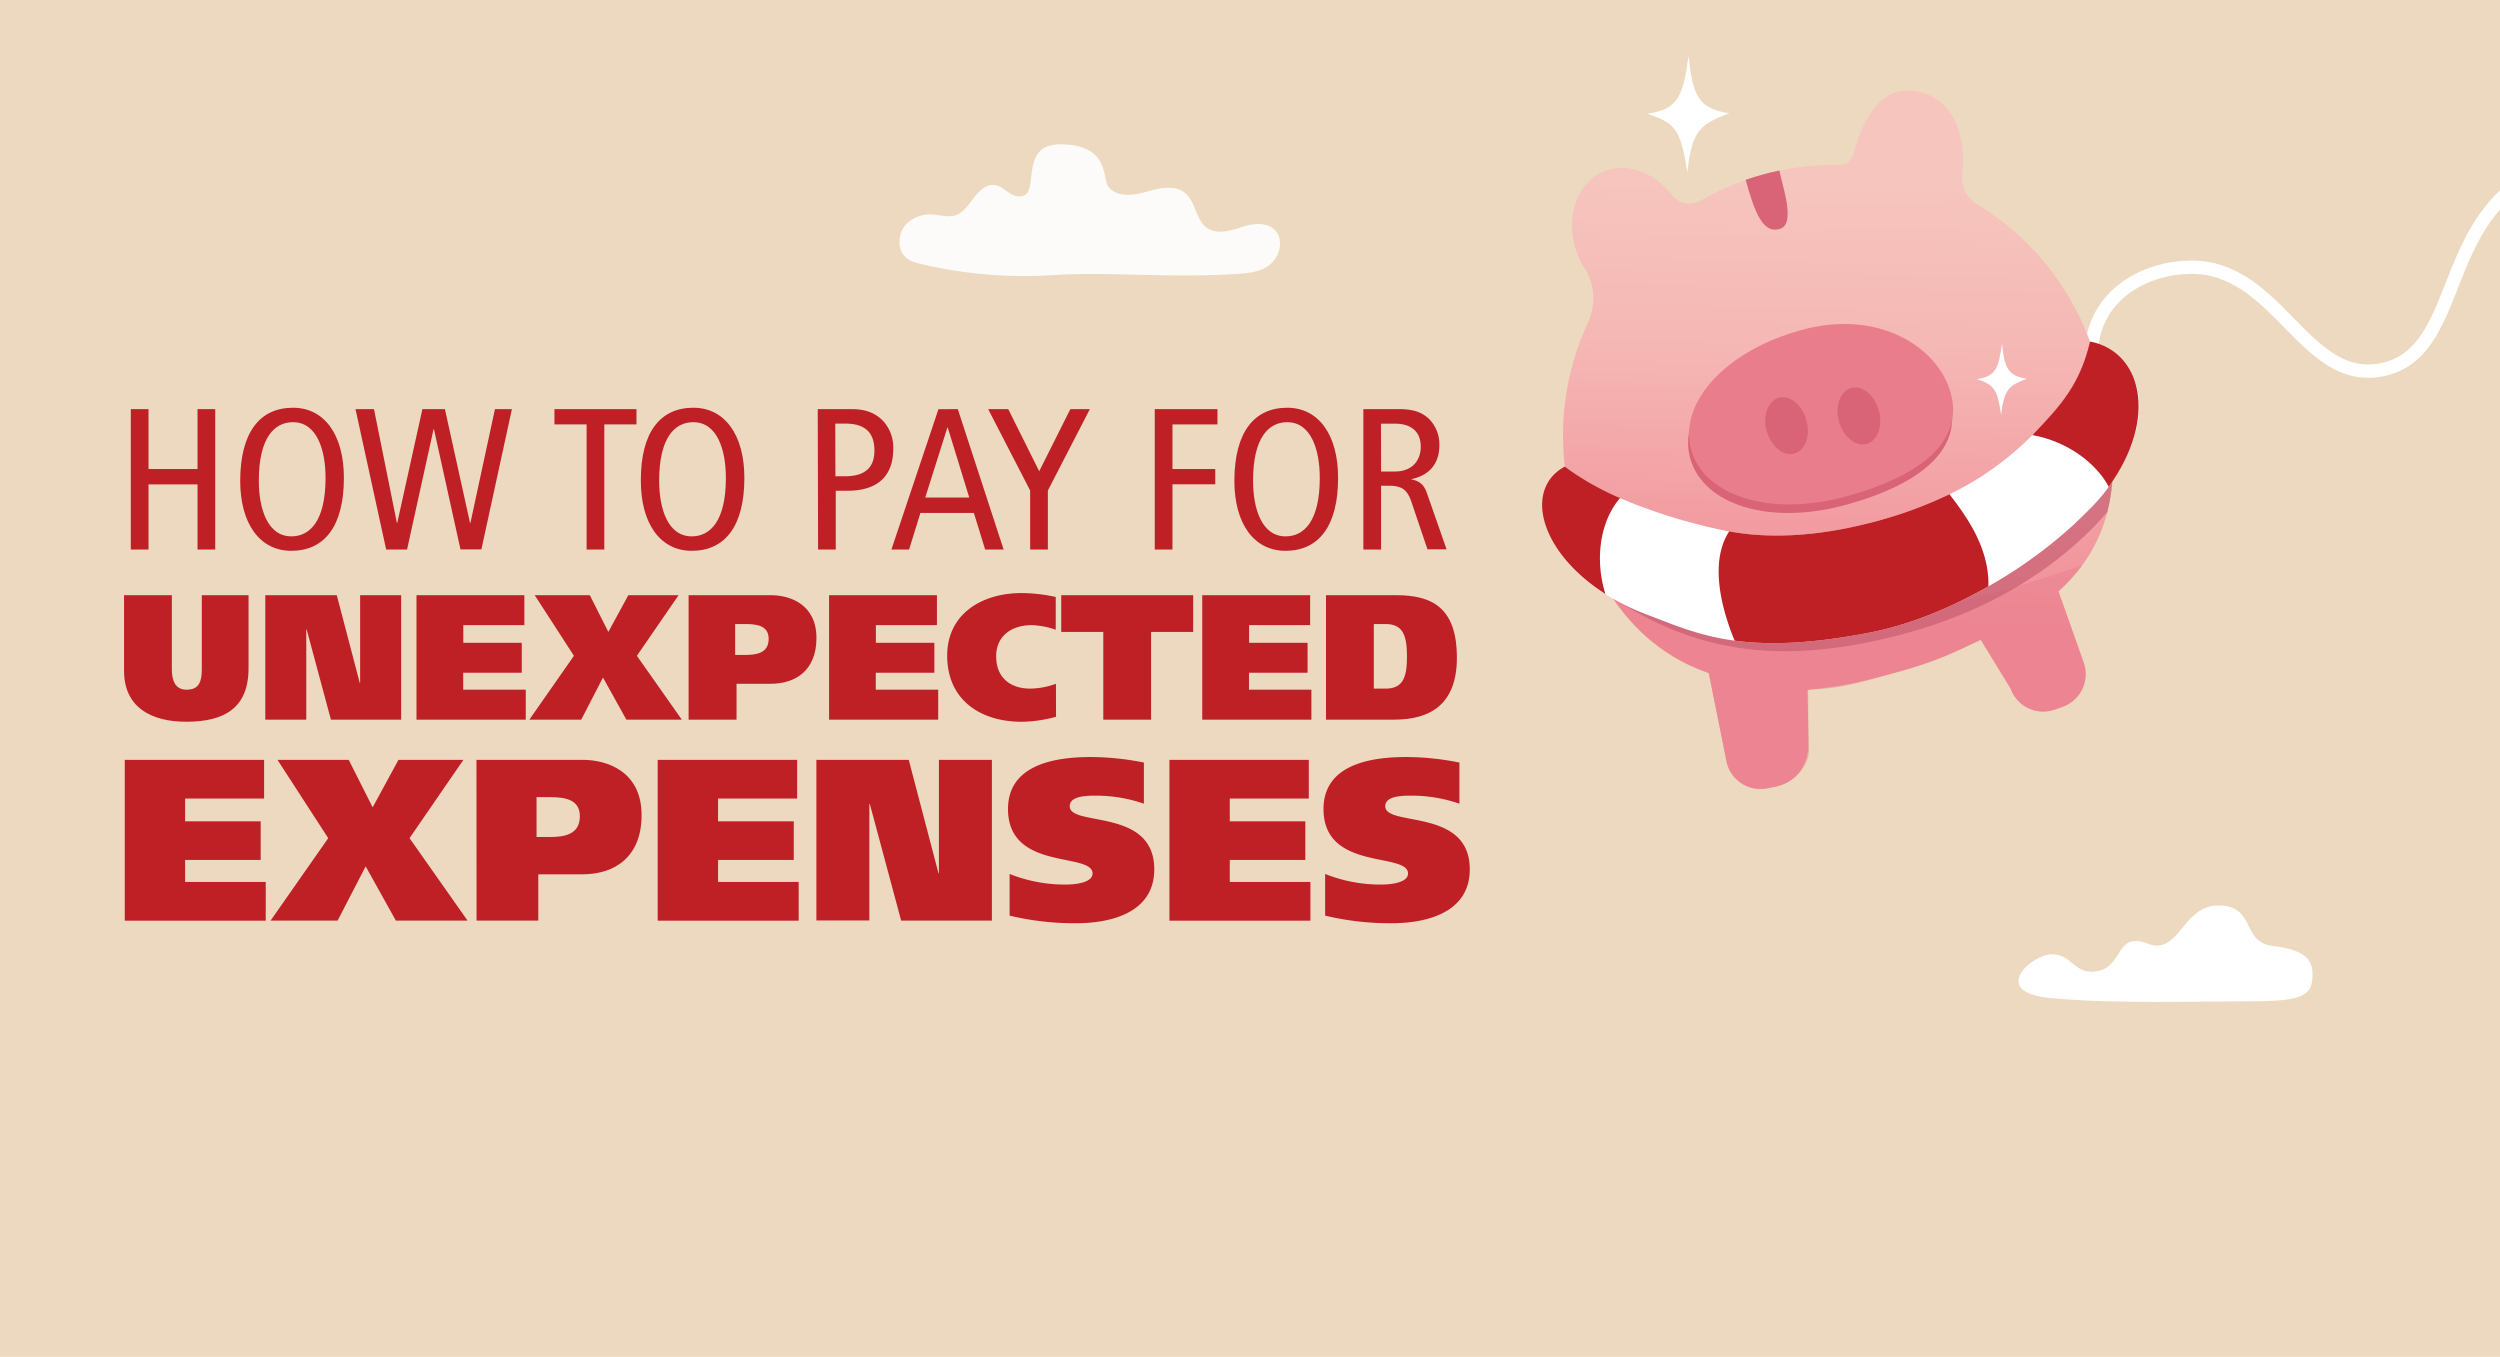 <svg id="Layer_2" xmlns="http://www.w3.org/2000/svg" xmlns:xlink="http://www.w3.org/1999/xlink" viewBox="0 0 737 400"><defs><style>.cls-1,.cls-7{fill:none;}.cls-2{fill:#edd9bf;}.cls-3{fill:#bf2026;}.cls-4{clip-path:url(#clip-path);}.cls-5,.cls-6{fill:#fff;}.cls-6{opacity:0.9;}.cls-7{stroke:#fff;stroke-linecap:round;stroke-linejoin:round;stroke-width:3.93px;}.cls-8{fill:url(#linear-gradient);}.cls-9{fill:#d96478;}.cls-10,.cls-11{fill:#e97d8c;isolation:isolate;}.cls-11{opacity:0.43;}.cls-12{fill:#c1596e;opacity:0.62;}</style><clipPath id="clip-path"><rect id="SVGID" class="cls-1" x="123.97" y="-54.99" width="763.09" height="508.73"></rect></clipPath><linearGradient id="linear-gradient" x1="539.36" y1="248.29" x2="543.96" y2="31.84" gradientUnits="userSpaceOnUse"><stop offset="0.3" stop-color="#f08d96"></stop><stop offset="0.67" stop-color="#f5b7b4"></stop><stop offset="0.91" stop-color="#f6c6be"></stop></linearGradient></defs><rect class="cls-2" x="-3.38" y="-14.77" width="748.38" height="426.22"></rect><path class="cls-3" d="M38.56,120.61h5.22v17.66H58.23V120.61h5.22V162H58.23v-19.2H43.78V162H38.56Z"></path><path class="cls-3" d="M86.38,120.2c9.18,0,15,7.88,15,20.68,0,14.28-5.74,21.5-15.52,21.5-9.18,0-15.05-7.88-15.05-20.67C70.85,127.43,76.6,120.2,86.38,120.2Zm-.48,37.92c5.45,0,10.07-4.5,10.07-17.24,0-8.36-2.6-16.42-9.59-16.42-5.46,0-10.08,4.51-10.08,17.25C76.3,150.06,78.91,158.12,85.9,158.12Z"></path><path class="cls-3" d="M104.8,120.61h5.45L117,154.15h.11l7.41-33.54h6.64l7.4,33.54h.12l7.23-33.54h5l-9,41.36h-6.16l-7.82-35.43h-.12L120,162h-6.16Z"></path><path class="cls-3" d="M172.93,125.12h-9.48v-4.51h24.18v4.51h-9.48V162h-5.22Z"></path><path class="cls-3" d="M204.39,120.2c9.19,0,15.05,7.88,15.05,20.68,0,14.28-5.74,21.5-15.52,21.5-9.18,0-15-7.88-15-20.67C188.87,127.43,194.62,120.2,204.39,120.2Zm-.47,37.92c5.45,0,10.07-4.5,10.07-17.24,0-8.36-2.6-16.42-9.6-16.42-5.45,0-10.07,4.51-10.07,17.25C194.32,150.06,196.93,158.12,203.92,158.12Z"></path><path class="cls-3" d="M241.07,120.61h10c4.15,0,6.76,1.13,9,3.2a11.54,11.54,0,0,1,3.26,8.53c0,8.06-4.68,12.33-13.45,12.33h-3.5V162h-5.21Zm5.21,19.79h2.85c6.34,0,8.65-3,8.65-7.58,0-5.69-3.2-7.94-8.54-7.94h-3Z"></path><path class="cls-3" d="M282.36,120.61,295.87,162h-5.45l-3.32-10.78H271.34L268,162h-5.21l13.86-41.36Zm3.38,26.07-6.34-20.62h-.12l-6.52,20.62Z"></path><path class="cls-3" d="M303.69,144.61l-12.38-24h5.92l9.13,18.31,9.18-18.31h5.75l-12.38,24V162h-5.22Z"></path><path class="cls-3" d="M340.42,120.61h18.49v4.51H345.64v13.15h12.62v4.5H345.64V162h-5.22Z"></path><path class="cls-3" d="M379.47,120.2c9.18,0,15,7.88,15,20.68,0,14.28-5.75,21.5-15.52,21.5-9.19,0-15.06-7.88-15.06-20.67C363.94,127.43,369.69,120.2,379.47,120.2ZM379,158.12c5.45,0,10.07-4.5,10.07-17.24,0-8.36-2.61-16.42-9.6-16.42-5.45,0-10.07,4.51-10.07,17.25C369.4,150.06,372,158.12,379,158.12Z"></path><path class="cls-3" d="M401.92,120.61h10.61c4.38,0,6.81,1.07,8.71,2.85a10.59,10.59,0,0,1,3.08,7.88c0,4.38-2.07,8.59-8.18,9.89v.12c2.49.47,3.68,1.66,4.51,4l5.8,16.59h-5.63l-4.74-14c-1.18-3.44-2.66-4.74-6.57-4.74h-2.37V162h-5.22ZM407.14,139h4c5.57,0,7.7-3.67,7.7-7.29,0-4.62-3-6.81-7.58-6.81h-4.15Z"></path><path class="cls-3" d="M50.66,197.22c0,3.47,1,6.1,4.37,6.1,3.68,0,4.46-2.47,4.46-6V175.46H73.27V197c0,11.88-7.31,15.77-18.4,15.77-10.25,0-18.3-4.21-18.3-15V175.46H50.66Z"></path><path class="cls-3" d="M78.21,175.46H99.28l6.78,25.86h.11V175.46h12.09v36.69H97.55l-7.15-26.6h-.11v26.6H78.21Z"></path><path class="cls-3" d="M122.78,175.46h31.8v8.83h-18v5.2h17.24v8.83H136.55v5H155v8.83H122.78Z"></path><path class="cls-3" d="M157.63,175.46h16.24l5.47,10.83,5.89-10.83h14.82l-12.3,17.87L201,212.15H184.65l-6.89-12.41-6.41,12.41h-15.3l13.14-18.82Z"></path><path class="cls-3" d="M203,175.46h24.24c5.73,0,13.45,2.73,13.45,12.61,0,9.57-6.15,13.51-13.51,13.51H217.13v10.57H203Zm13.72,17.61h3.1c3.37,0,6.78-.63,6.78-4.73,0-3.89-3.41-4.37-6.83-4.37h-3.05Z"></path><path class="cls-3" d="M244.41,175.46h31.8v8.83h-18v5.2h17.24v8.83H258.18v5h18.4v8.83H244.41Z"></path><path class="cls-3" d="M311.32,211.31a40.27,40.27,0,0,1-10.09,1.47c-12.19,0-22-6.41-22-19.5,0-12.3,10.2-18.45,22-18.45a49.2,49.2,0,0,1,10,1.15v9.67a23.73,23.73,0,0,0-7.05-1.36c-6,0-10.51,3.2-10.51,9.2,0,6.3,4.21,9.51,10,9.51a22.75,22.75,0,0,0,7.62-1.42Z"></path><path class="cls-3" d="M351.75,186.29H339.34v25.86H325.25V186.29h-12.4V175.46h38.9Z"></path><path class="cls-3" d="M354.42,175.46h31.81v8.83h-18v5.2h17.24v8.83H368.2v5h18.4v8.83H354.42Z"></path><path class="cls-3" d="M390.9,175.46h20.66c10.52,0,17.93,3.57,17.93,18.45,0,13.88-8,18.24-18.51,18.24H390.9ZM405,203h3.52c5.1,0,6.26-3.36,6.26-9.46,0-6.31-1.26-9.57-6.31-9.57H405Z"></path><path class="cls-3" d="M36.78,224H77.86v11.41H54.57v6.72H76.85V253.5H54.57V260H78.34v11.41H36.78Z"></path><path class="cls-3" d="M81.8,224h21l7.06,14,7.61-14h19.14l-15.88,23.09,17.11,24.31H116.7l-8.9-16-8.28,16H79.76l17-24.31Z"></path><path class="cls-3" d="M140.46,224h31.3c7.4,0,17.38,3.53,17.38,16.3,0,12.36-7.94,17.45-17.45,17.45h-13v13.65h-18.2Zm17.72,22.75h4c4.34,0,8.76-.81,8.76-6.11,0-5-4.42-5.64-8.83-5.64h-3.94Z"></path><path class="cls-3" d="M193.89,224H235v11.41H211.68v6.72H234V253.5H211.68V260h23.77v11.41H193.89Z"></path><path class="cls-3" d="M240.67,224H267.9l8.76,33.41h.13V224h15.62v47.4H265.66L256.42,237h-.13v34.36H240.67Z"></path><path class="cls-3" d="M337.22,236.93a43.07,43.07,0,0,0-14.06-2.37c-2.85,0-7.8.06-7.8,3.12,0,6.18,24.92.34,24.92,18.6,0,12.7-12.57,15.89-23.09,15.89a82.39,82.39,0,0,1-19.56-2.24V257.64a44,44,0,0,0,16.3,3.13c4.28,0,8.15-.89,8.15-3.26,0-6.39-24.92-.61-24.92-19,0-13,13.58-15.34,24.37-15.34a80.8,80.8,0,0,1,15.69,1.63Z"></path><path class="cls-3" d="M344.75,224h41.08v11.41H362.54v6.72h22.27V253.5H362.54V260h23.77v11.41H344.75Z"></path><path class="cls-3" d="M430.24,236.93a43.11,43.11,0,0,0-14.06-2.37c-2.85,0-7.81.06-7.81,3.12,0,6.18,24.92.34,24.92,18.6,0,12.7-12.56,15.89-23.09,15.89a82.37,82.37,0,0,1-19.55-2.24V257.64a44,44,0,0,0,16.29,3.13c4.28,0,8.15-.89,8.15-3.26,0-6.39-24.92-.61-24.92-19,0-13,13.58-15.34,24.38-15.34a80.88,80.88,0,0,1,15.69,1.63Z"></path><g class="cls-4"><path class="cls-5" d="M605,281.31c-6.09,0-18.6,11.11-.72,12.89s44.68,1,55.52,1c17.69.06,22.08-.68,21.94-8.11-.08-4.3-2.34-7.09-11.67-8.21-9.7-1.18-4.75-12.27-16.59-11.93-10.09.29-11.12,14.8-20.35,11.24s-7.3,6.14-14.05,7.92C611.64,288.06,611.07,281.31,605,281.31Z"></path><path class="cls-6" d="M310.55,81.1a132.61,132.61,0,0,1-38.73-3.2c-2-.45-4.09-1.05-5.43-2.71-2-2.53-1.43-6.78.77-9.13a10.1,10.1,0,0,1,8.56-2.74c2,.21,4,.79,5.85.19,2.36-.75,3.93-3.12,5.51-5.18s3.72-4.11,6.16-3.78c1.83.24,3.27,1.75,4.89,2.7s4,1,4.92-.7c2-3.73-.8-14,9.47-14,14.83,0,12.41,10.3,14.19,12.48,2.71,3.31,7.53,2.58,11.45,1.46s8.58-2.18,11.61.78c2.62,2.57,2.89,7.28,5.68,9.62,3,2.5,7.18,1.17,10.78,0s8.23-1.54,10.32,1.87c1.75,2.86.45,7-2,9.1s-5.77,2.61-8.9,2.82C345.29,82.12,326.85,80,310.55,81.1Z"></path><path class="cls-7" d="M619.77,118.21c-10.37-23.4,6.13-38.95,25.62-39.43,26.61-.65,34.22,36.12,58,29.94s14.82-48.19,49.91-59.88c27.09-9,52.76,29.94,96.49,21.86s72.72-80.33,164-76"></path><rect class="cls-1" x="123.97" y="-54.99" width="763.09" height="508.73"></rect><path class="cls-8" d="M622.88,138.38a55.3,55.3,0,0,1-1.64,12.56,45.19,45.19,0,0,1-7.42,15.71h0a52,52,0,0,1-7,7.67h0l7.44,21a10.58,10.58,0,0,1,.41,1.51,10.24,10.24,0,0,1-6.64,11.54l-2.27.81a10.24,10.24,0,0,1-11.5-3.37h0l-.44-.61a10,10,0,0,1-1.11-2.24l-3.14-5.11L584.16,189l-.25-.4-.34.17c-7.45,3.55-13,6.24-23.47,9.13l-1.2.33c-9.3,2.57-13.06,3.55-21.36,4.61-.89.11-1.84.23-2.85.34l-1.64.19-.21,0,.32,16.25a14.28,14.28,0,0,1-2.78,8.16c-.1.13-.21.26-.32.38a11.35,11.35,0,0,1-5.71,3.5h0c-.33.09-.67.18-1,.24l-2.36.47a10.24,10.24,0,0,1-10.7-4.6,10.12,10.12,0,0,1-1.34-3.4l-2.28-11.36-2.94-14.63c-12-4.14-21.42-11.79-28.51-22.41l-.77-1.19q-.44-.66-.84-1.35l-.24-.4c-.53-.89-1.05-1.79-1.55-2.71l-.5-.94c-.33-.63-.65-1.26-1-1.89h0c-.32-.65-.63-1.3-.93-2-.91-2-1.76-4-2.57-6.11q-1.8-4.75-3.23-10a.08.08,0,0,1,0,0,.74.74,0,0,1,0-.14q-.29-1-.54-2.1a78.78,78.78,0,0,1,5.08-52,16.91,16.91,0,0,0-.94-16A24.51,24.51,0,0,1,465.47,76c-4.5-10.36-1.31-21.72,7.1-25.37,6.81-2.95,14.95,0,20.19,6.76a6.69,6.69,0,0,0,8.57,1.73A80.56,80.56,0,0,1,514.88,53q2.37-.81,4.81-1.49c1.72-.47,3.43-.89,5.14-1.24a79.86,79.86,0,0,1,17.38-1.68,4.27,4.27,0,0,0,4.18-3.17c1.67-6.32,6.23-19.68,17.11-18.7,9.14.82,14.84,8.22,15.29,19.5a25.2,25.2,0,0,1-.27,4.79,9.2,9.2,0,0,0,4.32,9.24,78.85,78.85,0,0,1,35.25,46.57C621.23,118.24,623.09,128.75,622.88,138.38Z"></path><path class="cls-9" d="M574.8,118.4c3.73,13.52-7.65,24.09-30.52,30.4s-42.24-.14-46-13.66,9.59-29,32.46-35.3S571.07,104.88,574.8,118.4Z"></path><path class="cls-10" d="M575.08,115.87c3.73,13.52-7.65,24.08-30.52,30.39s-42.23-.14-46-13.66,9.59-29,32.45-35.3S571.35,102.35,575.08,115.87Z"></path><ellipse class="cls-9" cx="548.01" cy="122.64" rx="6.09" ry="8.56" transform="translate(-12.88 150.21) rotate(-15.43)"></ellipse><ellipse class="cls-9" cx="528.27" cy="128.09" rx="6.09" ry="8.56" transform="matrix(0.96, -0.27, 0.27, 0.96, -15.04, 145.15)"></ellipse><path class="cls-11" d="M614.29,195.33a10.23,10.23,0,0,1-6.23,13.06l-2.27.81A10.24,10.24,0,0,1,592.73,203l-8.82-14.35c-7.62,3.63-13.18,6.36-23.81,9.3-11.86,3.27-17.5,5.2-27.05,5.32l.11,16.42c1.11,5.54-4.29,11.18-9.83,12.29l-2.36.48a10.23,10.23,0,0,1-12-8l-5.22-26c-20.46-7-33.3-24.26-40.11-49-.21-.75-2.42-10.84-1.33-7,31.19,30,54.24,58.24,151.55,24.19a52.64,52.64,0,0,1-7,7.68Z"></path><path class="cls-12" d="M622.88,138.38a55.3,55.3,0,0,1-1.64,12.56C612.31,161.4,593.69,178,562,186.65c-38.16,10.43-63.42,4.85-86.79-10.64-1.17-.78-2.36-1.58-3.56-2.4l1.95-.14,82.29-6.15,62.58-32Z"></path><path class="cls-9" d="M524.73,67.47C519.83,69,517.35,63,514.62,53c1.57-.54,3.18-1,4.81-1.49s3.42-.89,5.14-1.24C525.26,54.33,529.59,66,524.73,67.47Z"></path><path class="cls-5" d="M621.66,143.49c-2.78,4-6.24,7.25-10.41,11.25a136.67,136.67,0,0,1-25.07,18.11c-10.16,5.81-22.41,11.23-35.41,13.72-17.53,3.36-29.77,3.6-39.4,2.29-10.64-1.43-18.09-4.73-26-7.73a70.2,70.2,0,0,1-12.12-6c-17.67-11-24.36-29.53-12.31-36.09,0,0,7.16,3.86,16.6,7.8a164.2,164.2,0,0,0,32.19,9.83c12.71,2.37,26.77,1.14,40.14-2.17a124,124,0,0,0,24.8-8.78,88,88,0,0,0,24.45-17.44c8.79-8.86,19.42-11.78,18.63-24.81C632.53,105.92,635.63,123.51,621.66,143.49Z"></path><path class="cls-3" d="M621.66,143.49c-3.64-6.81-11.94-13.31-22.51-15.23,8.91-9.15,14.09-15.35,17-27.58C631.32,103.6,636.38,123.12,621.66,143.49Z"></path><path class="cls-3" d="M586.18,172.85c-10.16,5.81-22.41,11.23-35.41,13.72-17.53,3.36-29.77,3.6-39.4,2.29-4-9.64-7.42-23.28-1.61-32.21,12.71,2.37,26.77,1.14,40.14-2.17a124,124,0,0,0,24.8-8.78C579.42,151.84,586.5,161.35,586.18,172.85Z"></path><path class="cls-3" d="M473.28,175.11c-19.53-12.43-24.07-31-12-37.55a79.64,79.64,0,0,0,16.31,9.26C471.39,154.08,470.24,165.53,473.28,175.11Z"></path><path class="cls-5" d="M485.68,33.53c9.12-1.33,10.42-5.17,12.11-17,1.18,11.28,2.69,15.55,12,16.84-8.09,3.21-10.93,4.38-12.37,17.41C495.39,37.53,493.61,36.36,485.68,33.53Z"></path><path class="cls-5" d="M582.8,111.76c5.56-.81,6.36-3.16,7.39-10.43.72,6.9,1.64,9.51,7.3,10.3-4.93,2-6.67,2.68-7.55,10.66C588.73,114.21,587.64,113.5,582.8,111.76Z"></path></g></svg>